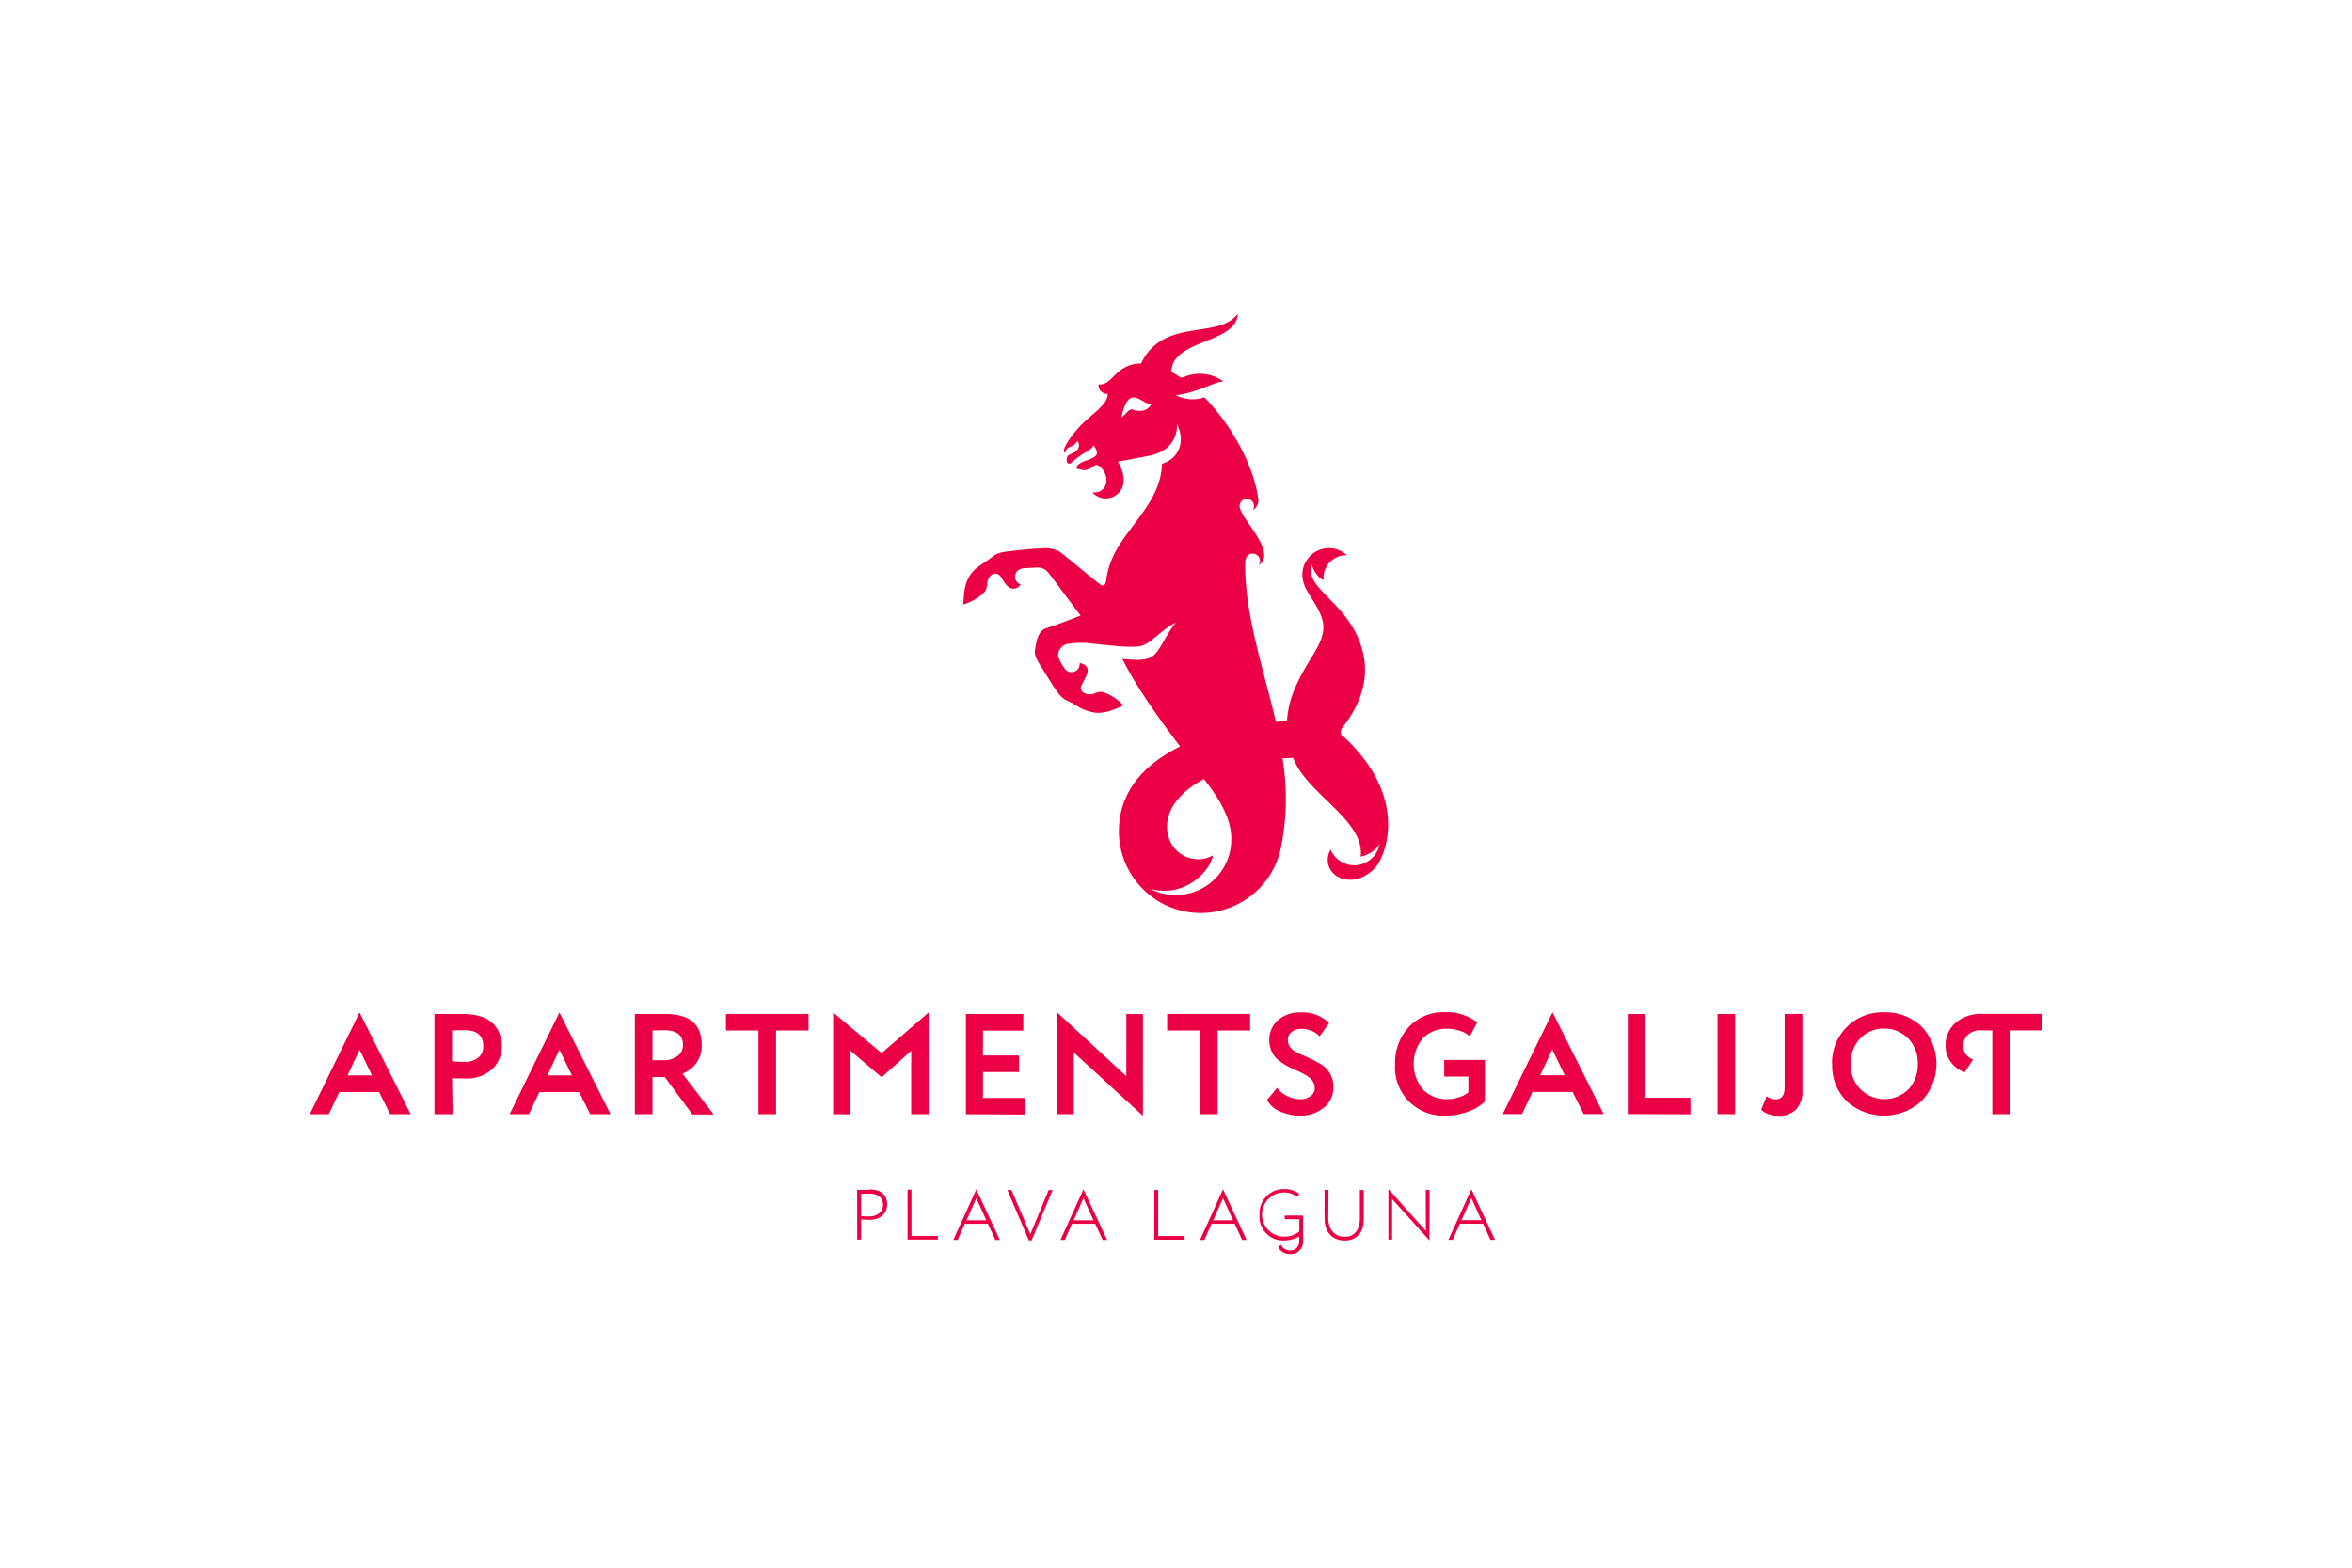 <?xml version="1.0" encoding="UTF-8"?>
<svg xmlns="http://www.w3.org/2000/svg" id="Layer_1" data-name="Layer 1" viewBox="0 0 425.2 283.46">
  <defs>
    <style>.cls-1{fill:#eb0045;}</style>
  </defs>
  <path class="cls-1" d="M56,201.47l9-18.4,9.24,18.4H70.54l-2-4H61.33l-1.89,4Zm9-11.67-2.17,4.65h4.42Zm16.82,11.67H78.54V183.35l2.47,0,2.68,0a10.36,10.36,0,0,1,3.33.48,5.11,5.11,0,0,1,2.18,1.32,5.33,5.33,0,0,1,1.14,1.84,6.12,6.12,0,0,1,.37,2.18A5.61,5.61,0,0,1,89,193.29,6.71,6.71,0,0,1,84.08,195c-1,0-1.84,0-2.36-.08ZM84,186.28c-.38,0-1.14,0-2.28.05v5.56A21,21,0,0,0,84,192a3.8,3.8,0,0,0,2.43-.73,2.65,2.65,0,0,0,.93-2.19Q87.34,186.28,84,186.28Zm8.13,15.19,9-18.4,9.24,18.4h-3.67l-2-4H97.51l-1.89,4Zm9-11.67-2.17,4.65h4.43Zm16.83,11.67h-3.19V183.35l2.94,0,2.58,0q6.57,0,6.57,5.59a5.2,5.2,0,0,1-1.06,3.4,5.33,5.33,0,0,1-2.43,1.78l5.66,7.4h-3.85l-5-6.78h-2.22Zm2.17-15.19c-.31,0-1,0-2.17.05v5.38H120a4,4,0,0,0,2.47-.74,2.41,2.41,0,0,0,1-2.05C123.45,187.16,122.32,186.28,120.08,186.28Zm11.11.05v-3h14.93v3h-5.87v15.14h-3.19V186.33Zm19.38,15.14v-18.4l8.77,7.35,8.49-7.35v18.4h-3.15V190l-5.34,4.79L153.76,190v11.49Zm24,0V183.35H185v3h-7.3v4.5h6.52v3h-6.52v4.68h7.56v3Zm32,.28-12.5-11.44v11.16h-3v-18.4l12.5,11.52V183.35h3ZM211,186.33v-3H226v3h-5.88v15.14h-3.18V186.33Zm26.66,10.33a2,2,0,0,0-.45-1.29,3.89,3.89,0,0,0-1.18-1,16.86,16.86,0,0,0-1.59-.78c-.58-.25-1.16-.53-1.75-.85a10.87,10.87,0,0,1-1.6-1.07,4.12,4.12,0,0,1-1.18-1.52,4.91,4.91,0,0,1-.45-2.14A4.67,4.67,0,0,1,231,184.5a5.78,5.78,0,0,1,4.1-1.43,6.63,6.63,0,0,1,5.18,1.94l-1.71,2.38a4.5,4.5,0,0,0-3.21-1.35,2.83,2.83,0,0,0-1.85.55,1.74,1.74,0,0,0-.69,1.45,2.13,2.13,0,0,0,.61,1.52,4.4,4.4,0,0,0,1.51,1c.61.25,1.27.54,2,.89a21.67,21.67,0,0,1,2,1.07,4.52,4.52,0,0,1,1.51,1.61,4.89,4.89,0,0,1,.61,2.47,4.58,4.58,0,0,1-1.74,3.69,6.56,6.56,0,0,1-4.32,1.43,8.77,8.77,0,0,1-3.59-.76,4.45,4.45,0,0,1-2.34-2.08l1.81-2.18a5,5,0,0,0,1.91,1.52,5.4,5.4,0,0,0,2.26.53,3.06,3.06,0,0,0,1.9-.56A1.82,1.82,0,0,0,237.69,196.66Zm23.43-2v-3h7.35v7.51a8.31,8.31,0,0,1-3.1,1.85,11.12,11.12,0,0,1-3.69.68,8.72,8.72,0,0,1-9.44-9.34,9.43,9.43,0,0,1,2.48-6.66,8.5,8.5,0,0,1,6.55-2.68,9.07,9.07,0,0,1,5.82,1.84l-1.34,2.53a4.76,4.76,0,0,0-1.79-1,7.16,7.16,0,0,0-2.3-.38,5.91,5.91,0,0,0-4.38,1.7,7.26,7.26,0,0,0,0,9.29,5.94,5.94,0,0,0,4.46,1.75,6.57,6.57,0,0,0,2.13-.38,4.49,4.49,0,0,0,1.62-.87v-2.84Zm10.58,6.78,9-18.4,9.24,18.4H286.3l-2-4h-7.25l-1.89,4Zm8.95-11.67-2.17,4.65h4.43Zm13.65,11.67V183.35h3.18v15.14h8.15v3Zm16.22,0V183.35h3.19v18.12Zm15.35-18.12V197.2a4.75,4.75,0,0,1-1.1,3.38,4.27,4.27,0,0,1-3.27,1.17,5.05,5.05,0,0,1-1.84-.33,3.31,3.31,0,0,1-1.24-.78l1-2.43a2.62,2.62,0,0,0,1.61.57c1.08,0,1.63-.71,1.63-2.12V183.35Zm5.36,9.06a9.11,9.11,0,0,1,9.42-9.34,9.37,9.37,0,0,1,6.77,2.58,9.78,9.78,0,0,1,0,13.46,10.06,10.06,0,0,1-13.52.06A9,9,0,0,1,331.23,192.41Zm3.36,0a6.32,6.32,0,0,0,1.75,4.54,6.17,6.17,0,0,0,8.75,0,6.56,6.56,0,0,0,1.64-4.56,6.29,6.29,0,0,0-1.74-4.58,5.84,5.84,0,0,0-4.34-1.79,5.75,5.75,0,0,0-4.33,1.79A6.33,6.33,0,0,0,334.59,192.41Zm23.53-6.08a3.26,3.26,0,0,0-2.33.81,2.77,2.77,0,0,0-.85,2.09,2.62,2.62,0,0,0,1.78,2.38l-1.5,2.3a5.14,5.14,0,0,1-2.46-1.77,4.69,4.69,0,0,1-1-2.91,5.25,5.25,0,0,1,1.9-4.35,7.11,7.11,0,0,1,4.6-1.53h11v3h-5.9v15.14h-3.16V186.33Z"></path>
  <path class="cls-1" d="M266,216.63l1.81,4h-3.58Zm0-1.6-4.15,9.16h.78l1.29-2.92h4.19l1.34,2.92h.82Zm-8.23,7.53L251,215v9.16h.67V216.8l6.76,7.51v-9.16h-.68Zm-17.6-7.41h-.71v5.16c0,2.65,1.56,4,3.67,4,1.82,0,3.42-1.12,3.42-3.89v-5.25h-.71v5.1c0,2.31-1.13,3.37-2.71,3.37-1.79,0-3-1.24-3-3.44Zm-12.47,4.52a4.28,4.28,0,0,0,4.48,4.63,5.74,5.74,0,0,0,2.71-.71v.62c0,1.32-.7,1.89-1.63,1.89a1.74,1.74,0,0,1-1.66-1l-.55.37a2.3,2.3,0,0,0,2.22,1.28,2.2,2.2,0,0,0,2.3-2.49v-4.47h-3.32v.67h2.65v2.21a4.16,4.16,0,0,1-2.69.94,4,4,0,1,1,2.35-7.19l.33-.56a4.29,4.29,0,0,0-2.8-.85,4.37,4.37,0,0,0-4.39,4.64m-6.6-3,1.81,4h-3.58Zm0-1.6-4.16,9.16h.79l1.29-2.92h4.19l1.34,2.92h.81Zm-11.72.12h-.71v9h5.48v-.67h-4.77Zm-13.51,1.48,1.81,4h-3.58Zm0-1.6-4.16,9.16h.79l1.29-2.92H198l1.34,2.92h.81Zm-13,.12h-.76l3.89,9.12h.5l3.8-9.12h-.72l-3.31,8Zm-6.37,1.48,1.81,4h-3.57Zm0-1.6-4.16,9.16h.79l1.29-2.92h4.18l1.35,2.92h.81Zm-20.83.79,1.56,0c1.71,0,2.41.87,2.41,2s-.86,2.11-2.5,2.11c-.51,0-1,0-1.47-.07Zm1.5-.7-2.21,0v9h.71v-3.63c.52,0,1.07.05,1.5.05,2.25,0,3.21-1.36,3.21-2.76s-.7-2.73-3.21-2.73m6.9,9.07h5.47v-.67h-4.76v-8.37h-.71ZM222.59,152a10.05,10.05,0,0,1-14.67,8.72c6.52,1.74,11-3.48,11.35-6.06a5.07,5.07,0,0,1-2.64.7,5.51,5.51,0,0,1-5.36-4c-.82-2.61-.24-6.92,6.38-10.5,3.18,4.06,5.07,7.6,4.94,11.11M208.11,73.08c-.41,1-1.72,1.54-3.26,1-.73-.26-1.25.74-2.13,1.44.3-1.46,1-4.06,2.54-3.61,1.31.37,1.75,1.09,2.85,1.18m34.62,60.12a1.06,1.06,0,0,1-.32-.61,1.2,1.2,0,0,1,.25-1c1.86-2.38,5.13-7.25,3.8-13.32-2.05-9.33-10.8-11.55-9.33-16.22.34,1.31,1.5,2.74,2.15,2.78a4.12,4.12,0,0,1,.38-2.1,4.08,4.08,0,0,1,3.85-2.34,4.77,4.77,0,0,0-6.68.15c-1.7,1.79-1.84,4.19-.4,6.52,1,1.7,2.73,4,2.81,6.12.11,3.2-2.63,5.83-4.58,10.07a18.23,18.23,0,0,0-2,7.08l-2,.2c-2.26-9.68-5.63-19.3-5.56-28.67,0-1.45.93-2,1.82-1.69a1.32,1.32,0,0,1,.63,2,2,2,0,0,0,1-1.75c-.06-2.8-3.62-6.29-4.35-8.41a1.35,1.35,0,0,1,.4-1.55,1.24,1.24,0,0,1,1.11-.24,1.29,1.29,0,0,1,.75,2,2,2,0,0,0,1-2.11c-.84-6-4.79-13.21-9.72-18.26a6.76,6.76,0,0,1-5.22-.42l.13,0c3.34-.3,6.92-2.4,8.53-2.48a7.36,7.36,0,0,0-6.9-.89,3.83,3.83,0,0,1-.79.22,20,20,0,0,0-1.73-1.05c.07-5.94,11.86-5.08,12-10.52-3.44,4.78-13.4.53-17.48,9h-.19c-4.61.23-4.93,4.08-7.49,3.78a1.59,1.59,0,0,0,1.66,1.73c0,2.21-3.41,3.79-5.76,6.67-1.26,1.55-2.19,2.93-2.16,3.65,0,.28.11.31.19.31a1.55,1.55,0,0,1,1-1.1,2.09,2.09,0,0,0,1.24-1.06,1.32,1.32,0,0,1-.1,1.74c-.71.71-1.33.59-1.67,1.06a1.45,1.45,0,0,0-.12,1c.1.3.4.57,1,0,1.62-1.54,3.69-2.17,3.76-3,.63.7,1,1.65.21,2.11-1.2.71-1.87.65-2.87,1.36-.37.26-.5.8-.13.84,1,.1,1.32.6,3-.61.46-.33.95.1,1.15.31a3.24,3.24,0,0,1,1,2.73A2.07,2.07,0,0,1,198.25,89a2.14,2.14,0,0,1-.79,0,3.23,3.23,0,0,0,4.31.53c1.4-1,2.06-3,.34-6.06,1.54-.29,3.55-.65,5.27-1a8,8,0,0,0,3.32-1.29,5.14,5.14,0,0,0,2.06-4.5c1.61,3.15.35,6.25-2.7,7.19-.17,6.55-5.63,10.72-8.47,16a15.25,15.25,0,0,0-1.58,4.82,2.1,2.1,0,0,1-.29,1c-.18.18-.4.27-.8,0-.82-.57-6.84-5.61-7.44-6a5.76,5.76,0,0,0-3.21-.54c-.53,0-3.65.24-5,.43s-2.75.19-3.73,1-2.72,1.76-3.54,2.64c-1.91,2-1.7,4.61-1.87,6.08a8.76,8.76,0,0,0,3.93-2.34,3.25,3.25,0,0,0,.42-1.45c.15-1.51,1.21-2,1.88-1.7.83.32.93,1.63,2.15,2.45a1.46,1.46,0,0,0,2-.59,1.46,1.46,0,0,1-1-1.39c0-.59.37-1.47,1.75-1.55.78,0,1.65-.12,2.48-.1a2.37,2.37,0,0,1,1.77.91c1.48,1.86,4.75,6.42,5.85,7.75,0,0-3.3,1.34-6.29,2.33-1.3.44-1.65,2.08-1.86,3.28s-.31,1.6,1,3.63c.66,1,1.65,2.74,2.8,4.38a5.91,5.91,0,0,0,1.3,1.44c.36.27,1.1.51,2.07,1.09a8.57,8.57,0,0,0,3.73,1.44c2.15.14,3.92-.91,5-1.31a8.83,8.83,0,0,0-3.75-2.44,2.4,2.4,0,0,0-1.25.15,2.34,2.34,0,0,1-2.18,0,1.08,1.08,0,0,1-.46-1.31,16.44,16.44,0,0,0,1.11-2.26c.19-.85-.08-1.56-1.4-1.83a1.5,1.5,0,0,1-.48,1.28,1.47,1.47,0,0,1-1.82.12,2.26,2.26,0,0,1-.6-.68,7.09,7.09,0,0,1-1-2,2.17,2.17,0,0,1,1.59-2.15,14.87,14.87,0,0,1,4.73-.06c2.18.19,7.05.88,8.82.37s3.63-3,6.14-4.18c-2.17,2.67-3,5.79-4.8,6.41-1.62.56-3.37.23-4.85.16,2.84,5.78,8.13,12.77,10.43,15.83-5.71,2.84-11.2,7.58-11.06,15.68a14.8,14.8,0,0,0,29.28,2.67,44.71,44.71,0,0,0,.29-16.21l1.92-.09c2.54,6.67,13,11.23,12.21,17.86a5.52,5.52,0,0,0,3.41-2.19,4.68,4.68,0,0,1-4.33,3.76,4.62,4.62,0,0,1-4.49-2.83,3.38,3.38,0,0,0-.53,2.11,3.44,3.44,0,0,0,1.88,2.82c2.16,1.16,5,.34,6.83-1.83s6-12.75-6.09-23.75"></path>
</svg>

